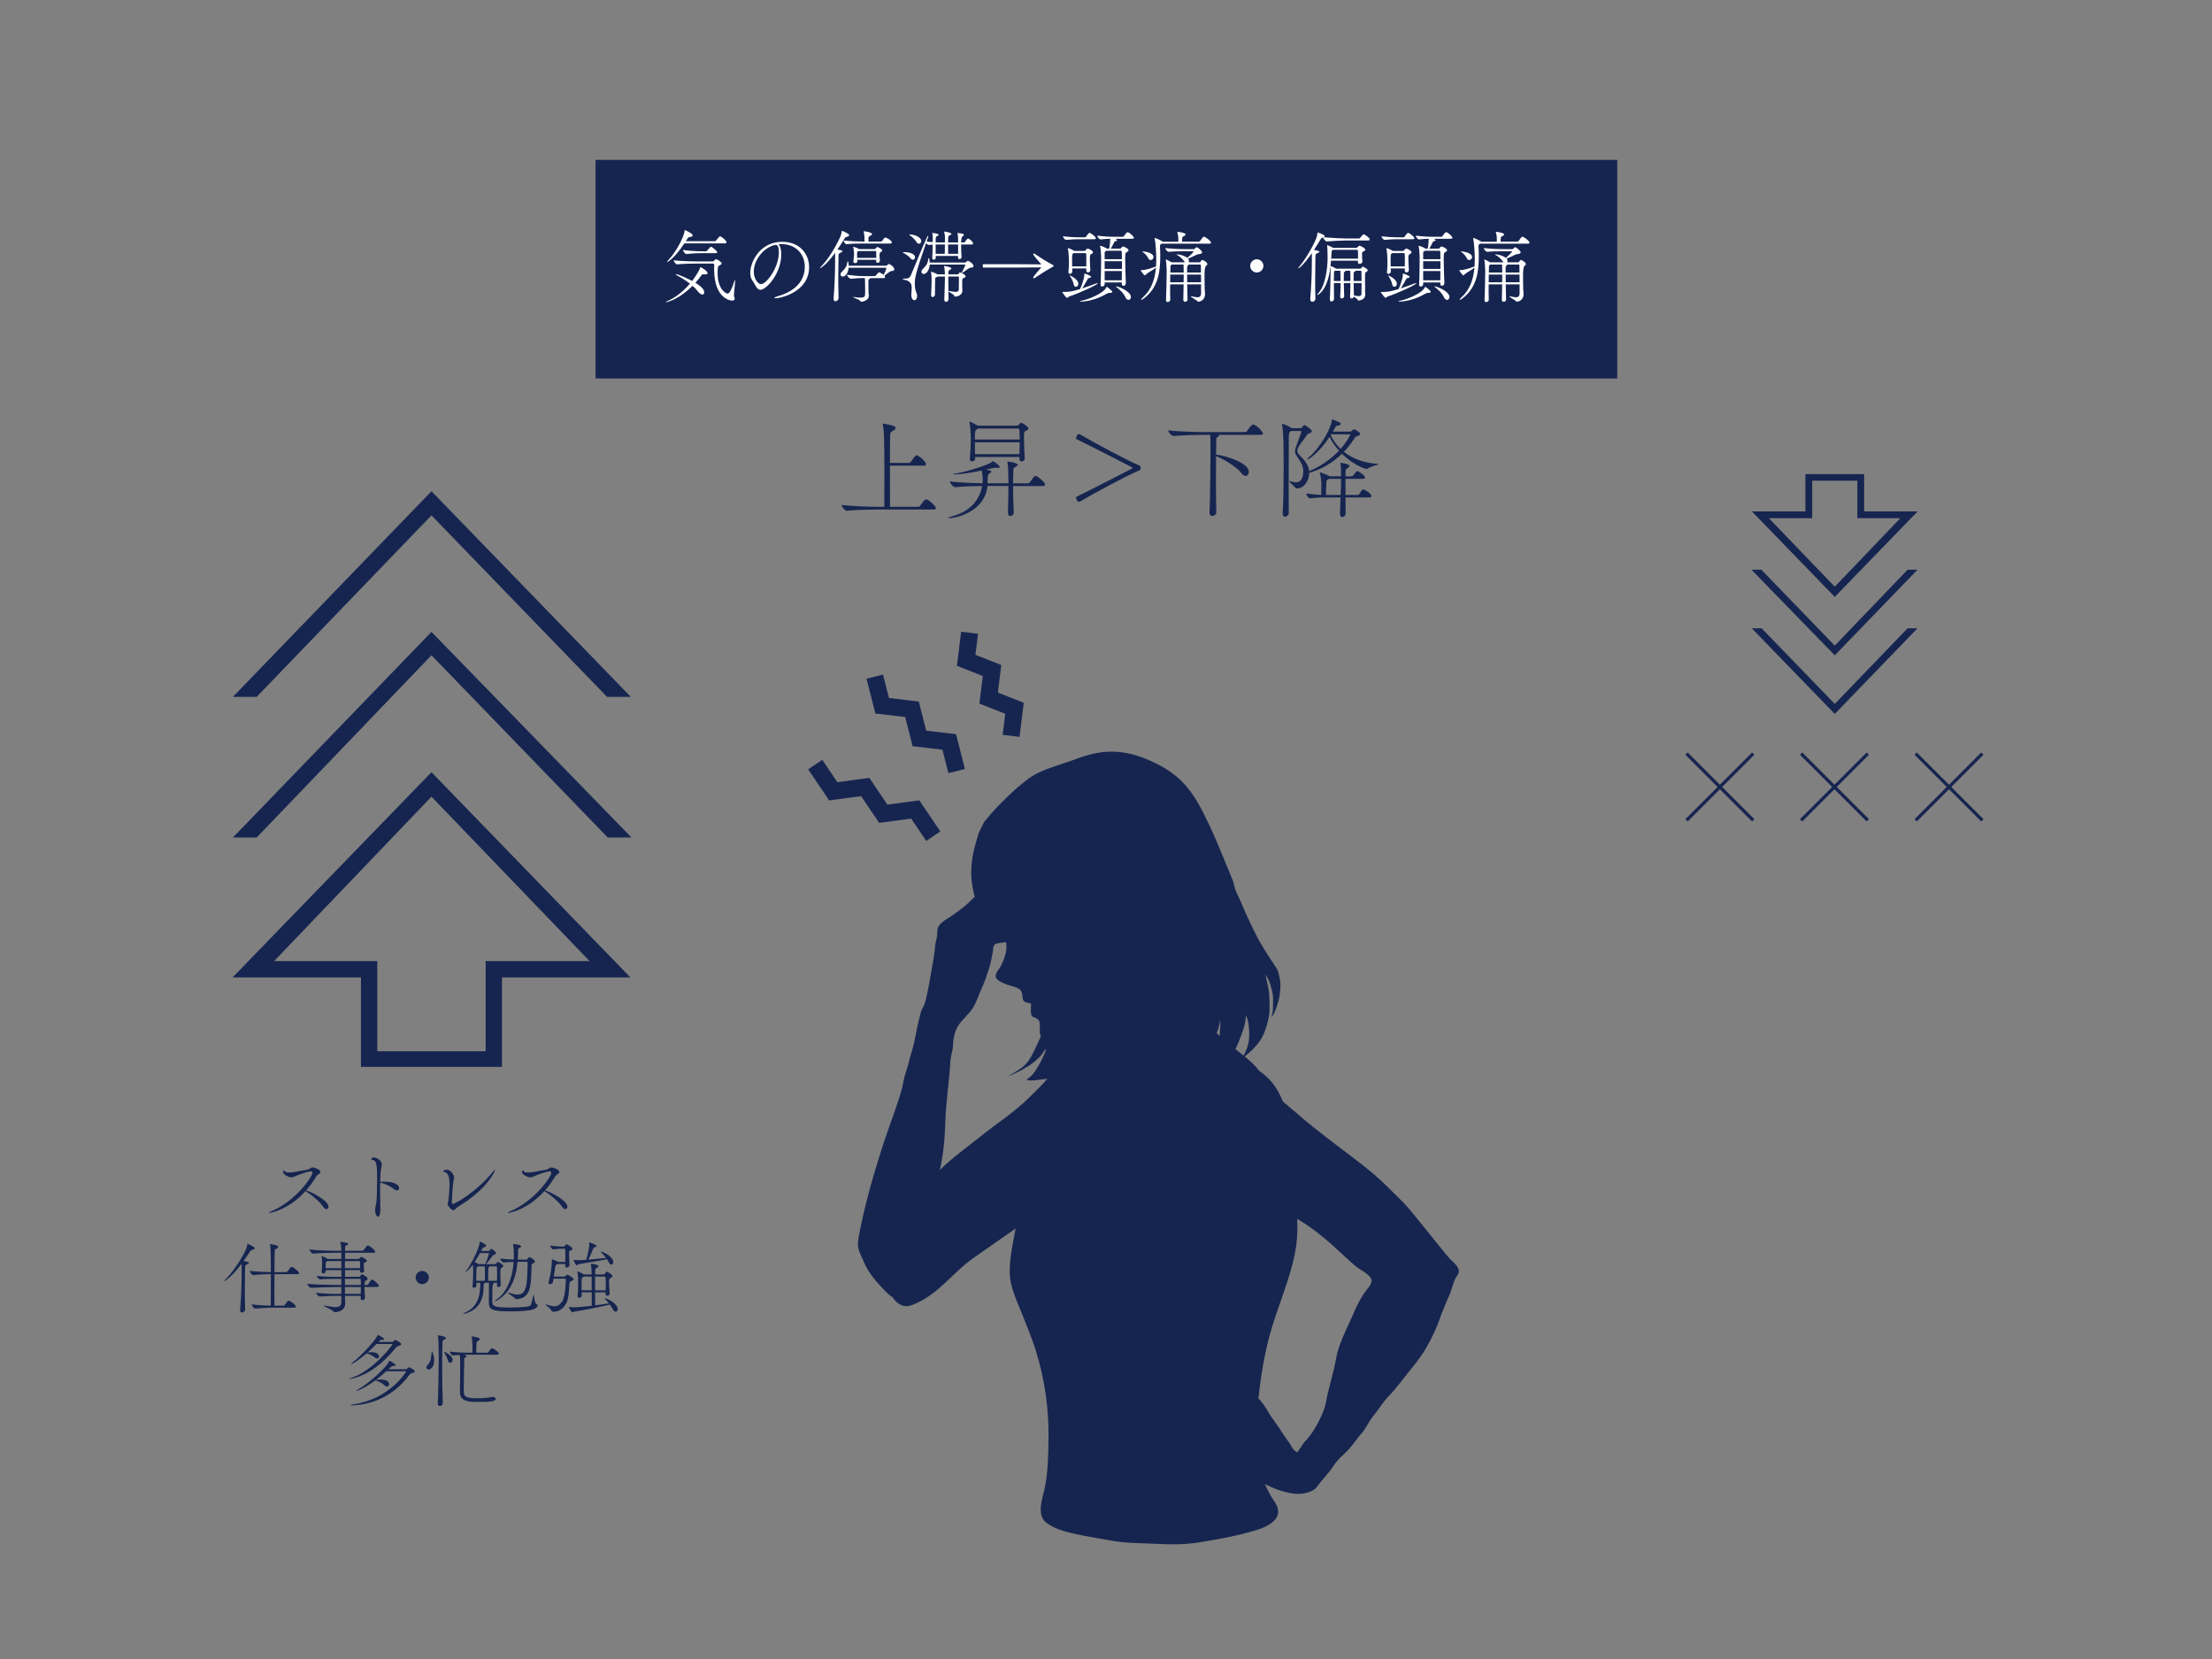 <?xml version="1.0" encoding="UTF-8"?>
<svg id="_レイヤー_1" data-name="レイヤー_1" xmlns="http://www.w3.org/2000/svg" version="1.1" viewBox="0 0 1000 750">
  <rect x="0" y="0" width="1000" height="750" fill="#808080" stroke="none"/>
  <!-- Generator: Adobe Illustrator 29.7.1, SVG Export Plug-In . SVG Version: 2.1.1 Build 8)  -->
  <defs>
    <style>
      .st0 {
        fill: #fff;
      }

      .st1 {
        fill: #162550;
      }
    </style>
  </defs>
  <g>
    <path class="st1" d="M659.41,573.99c-.55-1.93-2.43-3.37-3.84-4.78-1.83-1.84-17.67-22.09-20.94-25.38-2.64-2.65-5.44-5.43-8.22-8.14-7.18-7.01-15.49-12.83-23.43-18.93-5.79-4.45-11.71-9.06-17.29-13.93-1.82-1.59-3.77-3.17-5.67-4.82-.95-2.24-2.04-4.4-3.31-6.4-2.01-3.16-4.64-5.51-7.52-7.61-1.8-2.41-4.11-4.45-6.48-6.37.4-.33.8-.74,1.05-.97.7-.61,1.45-1.1,2.11-1.77,1.69-1.69,3.56-3.79,4.69-5.9,1.31-2.44,2.05-5.13,2.74-7.8.94-3.68.61-7.09.52-10.84-.09-3.49-1.3-6.8-1.75-10.1.07.49.81,1.49,1.05,1.97.39.81.8,1.61,1.07,2.48.55,1.77,1.04,3.59,1.26,5.39.2,1.63.04,3.37.04,5.02,0,1.62-.14,3.38-.88,4.77,1.19-.89,2.1-3.44,2.57-4.83.66-1.94,1.22-3.91,1.43-5.92.18-1.66.36-3.66.15-5.38-.08-.67-.21-1.45-.39-2.11-.32-1.21-.37-2.41-1.03-3.48-.89-1.45-1.85-2.86-2.78-4.29-1.83-2.81-3.66-5.63-5.3-8.57-1.92-3.44-3.45-6.9-5.17-10.47-1.28-2.65-2.34-5.37-3.54-8.04-.9-2-2.14-4.17-2.55-6.33-.32-1.68-.97-3.15-1.63-4.73-1.51-3.64-2.98-7.29-4.49-10.93-3.02-7.27-6.2-14.49-10.05-21.36-5.15-9.19-11.51-14.99-21.68-19.46-5.84-2.57-11.23-4.19-17.79-4.19-6.67,0-12.35,2.02-18.36,4.2-5.29,1.92-11.59,3.57-16.38,6.31-2.08,1.19-4.01,2.64-5.81,4.23-3.9,3.01-7.33,6.62-10.81,10.11-2.21,2.22-4.13,4.59-6.15,7.03l-2.39,4.87c-.84,2.81-2.01,6.73-2.6,9.82-.71,3.77-1.03,7.85-.6,11.75.27,2.42.74,4.87,1.41,7.27-1.12.99-2.18,2.2-3.18,3.09-2.16,1.91-4.47,3.67-6.84,5.31-2,1.38-4.95,2.78-6.25,4.83-.9,1.41-.65,2.65-.74,4.14-.09,1.52-.74,3.02-.86,4.54-.3,3.71-.94,7.35-1.62,11.07-.66,3.63-1.23,7.28-2.04,10.89-.39,1.71-.72,3.61-1.42,5.23-.53,1.21-1.27,2.27-1.56,3.61-.3,1.39-.67,2.81-1.01,4.15-.82,3.24-1.27,6.46-2.04,9.7-.7,2.93-1.66,5.75-2.31,8.46-.69,2.84-1.85,5.55-2.34,8.44-.56,3.27-1.59,6.42-2.63,9.57-2.39,7.28-5.18,14.42-7.47,21.73-4,12.73-7.65,25.48-10.12,38.8-.53,2.85-.6,5.24.63,7.82,1.14,2.41,2.1,5.01,3.54,7.42,1.45,2.41,3.28,4.64,5.19,6.69,1.31,1.41,3.69,4.28,5.87,5.55,1.98,2.92,4.82,5.03,8.64,3.64,11.72-4.28,18.36-14.62,28.15-21.48,6.18-4.34,12.62-8.76,18.88-13.2-.07.37-.15.74-.22,1.12-1.11,6.05-2.59,12.84-2.44,19,.16,6.57,3.25,12.64,5.62,18.63,2.2,5.56,4.5,11.05,6.27,16.77,3.99,12.91,5.84,26.2,5.65,39.71-.1,7.03-.22,14.44-1.56,21.36-.83,4.32-3.78,11.74-.33,15.55,2.83,3.13,9.44,4.98,13.42,5.84,5.74,1.24,11.67,2.22,17.47,3.23,6.7,1.16,13.46.99,20.22,1.36,6.51.36,12.87.32,19.32-.74,8.46-1.39,17.51-3.04,25.74-5.59,5.84-1.81,12.58-5.71,8.04-12.48-1.8-2.68-3.29-5.41-4.5-8.18,4.12,2.05,8.52,3.71,13.18,4.28,3.54.44,8.56-.43,10.63-3.41,2.25-3.25,5.23-5.96,7.33-9.32,1.38-2.2,3.34-3.95,5.26-5.76,2.22-2.09,4.24-4.88,6.05-7.3.84-1.13,1.92-2.1,2.67-3.29.81-1.3,1.54-2.65,2.39-3.95,1.11-1.7,2.41-3.23,3.63-4.86,1.45-1.95,2.84-4.16,4.55-5.91,3.93-4.02,7.25-8.73,10.79-13.06,2.43-2.98,4.8-6.12,6.64-9.4,2.49-4.43,4.67-8.93,6.22-13.61.67-2.03,1.62-4.02,2.41-6.09.75-1.96,1.78-3.82,2.42-5.81.6-1.9,1.07-3.77,2-5.59.74-1.44,1.88-2.26,1.41-3.92ZM561.21,467.85c1.03-2.93,2.08-5.71,1.97-8.84,1.47,2.52,1.54,6.23,1.55,9.18,0,3.28-1.01,6.25-2.51,9.05-.62-.5-1.24-.99-1.85-1.49-.63-.51-1.26-1.01-1.89-1.51,1.09-2.04,1.98-4.24,2.73-6.4ZM551.65,462.16c.07.49,0,1.05,0,1.54,0,1.05-.2,2.01-.19,3.04,0,.53-.01,1.06-.04,1.6-.48-.43-.95-.87-1.41-1.32.81-1.91,1.43-3.9,1.45-5.91-.04.38.14.66.2,1.04ZM424.9,528.87c.26-1.12.5-2.24.71-3.37,1.14-6.2,1.55-11.93,1.73-18.03.26-9.05,1.81-18.52,2.31-27.74.09-1.72.66-3.57.98-5.27.3-1.6.16-3.06.46-4.68.69-3.69,1.53-5.85,4.01-8.56,1.96-2.14,4.16-4.25,5.46-6.84,1.24-2.48,2.22-5.39,3.41-7.96,1.19-2.58,2.22-5.6,3.11-8.43.75-2.4,1.27-4.92,1.72-7.41.34-1.84-.11-3.63,1.98-4.07,1.33-.28,2.65-.36,3.98-.57.23.85.3,1.82.19,3.02-.26,2.78-1.17,5.11-2.4,7.59-1.09,2.19-4.04,4.45-1.35,6.54,2.56,1.98,5.91,2.34,8.74,3.57,1.98.86,2.1,2.05,2.32,4.22.24,2.38,1.6,2.25,3.79,2.76.19,1.47-.19,3.08.06,4.55.33,1.94,1.32,1.47,2.77,2.38,2.4,1.49.31,5.47,1.67,7.89-.4.96-.82,1.9-1.26,2.83-1.31,2.81-2.47,5.55-4.21,8.12-1.46,2.15-3.82,3.98-6.1,5.2-1.32.71-2.92,1.83-4.26,2.24,3.5-1.12,7.07-2.91,10.16-4.89,1.8-1.15,3.56-2.56,5.08-4.09,1.13-1.14,1.82-2.59,2.89-3.76.02.98-.63,2.21-1.02,3.1-.7,1.58-1.46,3.1-2.33,4.57-.9,1.52-1.82,3.02-3.01,4.37-.56.63-2.05,1.45-2.33,2.17,2.45.39,5.25-.15,7.66-.45.56-.07,1.12-.14,1.68-.21-.66.79-1.31,1.55-1.95,2.23-2.18,2.31-4.28,4.28-6.47,6.46-6.42,6.36-14.24,11.38-21.29,17.01-6.28,5.02-13.1,9.85-18.87,15.52ZM617,584.2c-1.96,2.85-3.65,6.12-4.99,9.31-1.12,2.65-2.4,5.31-3.62,7.99-1.86,4.08-3.58,8.23-4.34,12.54-1.17,6.67-3.41,13.25-4.61,19.88-.51,2.8-1.85,5.85-3.15,8.43-1.24,2.47-2.63,4.86-4.37,6.99-.47.58-.91,1.23-1.44,1.75-1.68,1.64-2.58,3.78-4.13,5.53-.78-.69-1.49-1.1-2.08-2.01-.59-.91-1.04-1.89-1.7-2.75-1.22-1.6-2.26-3.19-3.32-4.86-1.76-2.76-3.84-5.33-5.53-8.08-1.37-2.23-2.58-4.51-4.52-6.39-.1-.1-.2-.19-.31-.28,1.04-9.47,2.56-19.05,4.94-28.03,3.36-12.65,9.01-24.7,11.58-37.56,1.02-5.13,1.31-10.42,1.01-15.66.25.15.5.3.75.45,5.62,3.4,10.84,7.51,15.65,11.87,3.25,2.95,6.4,5.98,9.7,8.82,2.23,1.93,5.34,3.09,7.11,5.47,1.56,2.09-1.36,4.76-2.62,6.59Z"/>
    <polygon class="st1" points="418.73 380.18 411.91 370.07 397.45 372.01 389.3 359.92 374.85 361.86 365.36 347.8 371.74 343.5 378.56 353.61 393.01 351.67 401.16 363.76 415.61 361.82 425.1 375.88 418.73 380.18"/>
    <polygon class="st1" points="428.76 349.53 426.06 338.93 412.57 337.33 409.22 324.16 395.74 322.56 391.73 306.84 399.19 304.95 401.88 315.55 415.37 317.15 418.72 330.31 432.21 331.91 436.21 347.64 428.76 349.53"/>
    <polygon class="st1" points="460.91 333.13 453.28 332.19 454.45 322.68 442.76 318.08 444.3 305.61 432.61 301.01 434.51 285.59 442.14 286.53 440.97 296.04 452.66 300.64 451.12 313.11 462.81 317.71 460.91 333.13"/>
  </g>
  <path class="st1" d="M163.18,482.31v-40.43h-58.05l89.93-92.78,89.93,92.78h-58.05v40.43h-63.76ZM170.56,475.26h48.99v-40.77h46.98l-71.47-74.33-71.14,74.33h46.64v40.77ZM105.3,378.62l89.76-92.95,90.43,92.95h-10.74l-79.69-82.38-79.02,82.38h-10.74ZM105.3,315.03l89.76-92.95,90.1,92.95h-10.74l-79.36-82.04-79.02,82.04h-10.74Z"/>
  <path class="st1" d="M842.74,214.36v16.84h24.18l-37.46,38.65-37.46-38.65h24.18v-16.84h26.56ZM839.67,217.3h-20.41v16.98h-19.57l29.77,30.96,29.63-30.96h-19.43v-16.98ZM866.86,257.55l-37.39,38.72-37.67-38.72h4.47l33.2,34.32,32.92-34.32h4.47ZM866.86,284.04l-37.39,38.72-37.53-38.72h4.47l33.06,34.18,32.92-34.18h4.47Z"/>
  <rect class="st1" x="269.24" y="72.28" width="461.89" height="98.81"/>
  <g>
    <path class="st1" d="M148.52,545.46c0,.68-.43,1.19-.97,1.19-.4,0-.9-.29-1.33-.94-1.58-2.34-4.86-5.18-7.42-6.8-.32-.22-.54-.36-.65-.47-7.81,8.67-16.05,9.9-16.38,9.9-.11,0-.18,0-.18-.07,0-.14.5-.43,1.08-.68,11.09-4.64,18.57-15.73,18.57-17.35,0-.4-.22-.68-.86-.68-1.22,0-5,1.4-6.23,1.91-1.26.5-1.73.79-2.34.79-1.22,0-3.82-1.22-3.82-2.38,0-.5.18-.68.4-.68.18,0,.36.14.43.32.18.4.9.54,1.76.54.79,0,1.69-.11,2.48-.22,1.22-.14,4.46-.86,5.8-1.04,1.08-.18,1.62-1.04,2.41-1.04.65,0,3.6.83,3.6,2.16,0,.22-.07.4-.32.58-.68.43-1.15.61-1.84,1.76-1.33,2.2-2.77,4.14-4.32,5.9,1.62.32,10.11,4.46,10.11,7.31Z"/>
    <path class="st1" d="M180.45,537.1c0,.58-.36,1.04-1.01,1.04-.32,0-.72-.14-1.19-.47-2.12-1.55-3.49-2.34-6.37-3.06,0,1.04-.04,2.16-.04,3.24,0,4.36.11,8.57.11,8.82,0,1.15-.07,3.35-1.04,3.35-.9,0-1.33-1.94-1.33-2.88,0-.54.07-1.15.22-1.87.22-1.12.22-.61.36-1.83.18-1.4.32-6.16.32-10.29,0-5.18-.04-8.71-1.98-8.71-.4,0-.61-.14-.61-.4,0-.29.36-.79,1.08-.79.65,0,3.64.97,3.64,3.17,0,.72-.32,1.55-.47,2.99-.14,1.15-.22,2.88-.25,4.82h.61c2.66,0,4.86,0,6.73,1.12.86.5,1.22,1.19,1.22,1.76Z"/>
    <path class="st1" d="M206.91,545.63c-.43.25-1.22,1.48-2.02,1.48s-2.52-1.98-2.52-2.81c0-.32.22-.68.36-1.84.36-2.81.5-5.04.5-6.84,0-3.64-.68-5.33-2.02-5.69-.61-.18-.83-.32-.83-.5,0-.22.5-.4.58-.43.14-.04.61-.18,1.15-.18,1.44,0,3.17,2.02,3.17,3.56,0,.29-.04.61-.14.97-.54,1.76-.86,9.47-.86,10.4,0,.18.18.54.43.54.76,0,10.29-4.93,18.29-14.76.4-.47.61-.68.72-.68.07,0,.07.04.07.11,0,.25-2.88,8.28-16.88,16.67Z"/>
    <path class="st1" d="M256.52,545.46c0,.68-.43,1.19-.97,1.19-.4,0-.9-.29-1.33-.94-1.58-2.34-4.86-5.18-7.42-6.8-.32-.22-.54-.36-.65-.47-7.81,8.67-16.05,9.9-16.38,9.9-.11,0-.18,0-.18-.07,0-.14.5-.43,1.08-.68,11.09-4.64,18.57-15.73,18.57-17.35,0-.4-.22-.68-.86-.68-1.22,0-5,1.4-6.23,1.91-1.26.5-1.73.79-2.34.79-1.22,0-3.82-1.22-3.82-2.38,0-.5.18-.68.4-.68.18,0,.36.14.43.32.18.4.9.54,1.76.54.79,0,1.69-.11,2.48-.22,1.22-.14,4.46-.86,5.8-1.04,1.08-.18,1.62-1.04,2.41-1.04.65,0,3.6.83,3.6,2.16,0,.22-.07.4-.32.58-.68.43-1.15.61-1.84,1.76-1.33,2.2-2.77,4.14-4.32,5.9,1.62.32,10.11,4.46,10.11,7.31Z"/>
    <path class="st1" d="M108.56,592.06c.47-5.18.68-11.55.68-15.91v-4.86c-4.54,6.12-7.63,7.88-7.88,7.88t-.04-.04c0-.11.18-.32.29-.43,2.88-2.77,6.84-8.13,9.47-13.61.4-.83.61-1.91.76-2.56.04-.18,0-.29.07-.29.14,0,2.77,1.37,3.02,1.66.11.11.18.25.18.43,0,.25-.25.54-1.08.76-.61.14-.68.14-1.15.9-.9,1.4-1.84,2.77-2.77,4.07,1.98.4,2.48.54,2.48.83,0,.18-.29.4-.72.61-.97.47-1.04.36-1.08,1.84-.07,2.88-.11,5.94-.11,9.25,0,2.95.04,6.08.14,9.39,0,.54-.58,1.37-1.37,1.37-.5,0-.9-.32-.9-1.08v-.22ZM123.93,591.16c-1.91,0-5.33.11-8.46.43h-.04c-.65,0-1.62-1.44-1.62-1.87v-.04c2.77.36,6.26.54,8.6.58.04-2.41.04-8.67.04-14.25-1.91,0-4.82.11-7.88.43h-.04c-.65,0-1.69-1.48-1.69-1.91,3.42.4,7.52.58,9.61.58,0-10.51-.18-11.73-.4-12.38-.04-.07-.04-.11-.04-.14,0-.11.04-.11.14-.11.25,0,3.6.29,3.6,1.19,0,.29-.25.58-.54.72-.9.47-.9.11-1.01,1.51-.07.79-.11,4.68-.11,9.21h5.22c.25,0,.5-.14.65-.32,1.22-1.66,1.55-2.05,1.87-2.05.72,0,3.38,2.09,3.38,2.81,0,.25-.18.47-.79.47h-10.33c0,2.77-.04,5.69-.04,8.24s.04,4.75.04,6.01h3.96c.22,0,.5-.14.65-.32,1.15-1.55,1.48-1.94,1.8-1.94.5,0,3.24,1.8,3.24,2.7,0,.22-.14.47-.76.47h-9.07Z"/>
    <path class="st1" d="M164.75,581.84l.25,4.86c0,.61-.47,1.08-1.15,1.08-.4,0-.79-.25-.79-.79v-.07c0-.25.04-.61.04-1.08h-7.16v.11c0,.54.14,2.52.14,3.35-.04,2.41-1.84,3.78-4.75,3.92-.32,0-.43-.14-.65-.4-.54-.68-4.28-2.27-4.28-2.56,0-.04.04-.07.14-.07s.25.04.5.07c1.94.36,3.53.65,4.72.65,1.55,0,2.41-.5,2.52-2.05.04-.29.04-1.4.04-3.02h-1.51c-3.53,0-3.96.04-8.17.29h-.04c-.65,0-1.76-1.26-1.76-1.69,4.86.47,6.19.5,9.61.5h1.87v-3.1h-1.33c-3.67,0-8.1.14-12.35.36h-.04c-.65,0-1.69-1.37-1.69-1.8,4.9.4,10.37.5,13.97.5h1.44v-2.77h-1.51c-3.56,0-5.87.04-7.99.25h-.07c-.65,0-1.58-1.12-1.58-1.55,3.53.4,8.5.4,9.29.4h1.87v-3.02h-7.09c0,.18.04.32.04.43v.07c0,.5-.47.97-1.08.97-.43,0-.79-.22-.79-.72v-.18c.14-.86.22-3.56.22-4.07,0-.47,0-1.4-.25-2.56-.04-.11-.04-.18-.04-.25,0-.04,0-.07.04-.07.22,0,1.76.65,2.7,1.26l.11.07h6.16c0-1.01-.04-1.66-.04-1.87v-.94h-2.95c-2.02,0-6.44.07-9.72.4h-.04c-.65,0-1.69-1.33-1.69-1.84v-.04c3.74.47,9.5.58,11.59.58h2.81c-.04-1.3-.11-2.74-.4-3.71-.04-.18-.07-.29-.07-.32s0-.07.04-.07.14.04.32.07c.58.11,1.76.25,2.63.47.4.11.54.29.54.5,0,.25-.29.5-.68.58-.61.11-.68.54-.68,2.05v.43h7.77c.25,0,.54-.14.65-.32,1.22-1.73,1.51-2.05,1.87-2.05.07,0,.14,0,.22.04,1.19.4,3.1,2.2,3.1,2.81,0,.22-.18.43-.79.43h-12.81v2.81h5.94c.22,0,.43-.07.54-.22.47-.65.61-.72.83-.72.36,0,2.52,1.12,2.52,1.8,0,.36-.54.54-.83.68-.5.25-.58.32-.58.68v.36c0,.29.14,2.23.18,2.84v.04c0,.47-.61.76-1.12.76-.36,0-.68-.14-.68-.47v-.72h-6.84v3.02h6.37c.18,0,.32-.07.47-.22.22-.25.36-.65.54-.76.07-.07.22-.11.36-.11.43,0,2.09,1.19,2.34,1.55.14.18.18.32.18.47,0,.43-.61.65-.94.83q-.4.18-.5,1.22v.68h1.19c.07,0,.36-.11.47-.29.11-.22,1.26-2.12,1.84-2.12.65,0,3.02,2.45,3.02,2.84,0,.25-.22.5-.9.5h-5.62ZM154.32,570.11h-6.41l-.14.11q-.47.32-.54,1.26v1.84h7.09v-3.2ZM155.94,570.11v3.2h6.88c0-1.19,0-2.52-.07-2.95,0-.04-.11-.25-.25-.25h-6.55ZM155.94,578.13v2.77h7.2c0-1.19,0-2.16-.04-2.45,0-.04,0-.32-.36-.32h-6.8ZM155.94,581.84v3.1h7.16c0-.94.04-2.05.04-3.1h-7.2Z"/>
    <path class="st1" d="M190.89,580.54c-1.62,0-2.99-1.37-2.99-2.99s1.37-2.99,2.99-2.99,2.99,1.37,2.99,2.99-1.37,2.99-2.99,2.99Z"/>
    <path class="st1" d="M220.99,587.35c0-1.44.07-2.95.07-3.74v-3.71h-1.69l-.29.22c-.36.18-.43.32-.43.79,0,4.46-.65,10.58-8.06,12.85-.32.11-.76.18-.97.18-.14,0-.22-.04-.22-.07,0-.07.25-.25.86-.5,6.26-2.63,6.84-8.82,6.84-12.67v-.79h-1.76c0,.47.04.9.04,1.3v.04c0,.58-.65.9-1.08.9-.4,0-.68-.22-.68-.65v-.14c.29-2.45.29-5.08.29-7.02,0-.36,0-1.44-.14-2.59-1.8,2.38-3.13,3.35-3.28,3.35t-.04-.04c0-.07.14-.36.54-.83,1.48-1.84,5.65-9.61,5.87-12.53.04-.29.04-.36.11-.36s.14.04.29.07c0,0,2.52,1.04,2.52,1.69,0,.36-.32.68-1.04.76q-.43.04-1.26,1.69h3.35c.29,0,.36-.07.54-.29.54-.72.65-.72.65-.72.07,0,.14.04.29.11,1.69,1.01,1.87,1.58,1.87,1.84,0,.4-.43.65-.58.72-.43.25-.5-.04-.94.54-.68.9-1.98,2.7-2.92,3.74h4.1c.18,0,.43-.11.54-.29.32-.58.43-.72.65-.72.32,0,2.45,1.08,2.45,1.91,0,.43-.54.61-.76.79q-.54.36-.54,1.76c0,1.33.07,3.89.18,5.83v.07c0,.68-.68,1.01-1.01,1.01-.36,0-.68-.25-.68-.79v-.04c0-.36.04-.76.04-1.12h-1.73c.22.11.29.18.29.29,0,.14-.14.29-.4.47-.32.22-.32,1.48-.32,7.49,0,2.34.65,2.95,7.99,2.95,3.49,0,6.98-.25,8.64-.58,1.01-.18,1.33-2.12,1.94-5.04.04-.18.07-.25.11-.25.22,0,.32,3.96,1.22,4.25.32.11.58.36.58.72,0,.22-.07.43-.29.68-.79.94-2.56,1.98-12.06,1.98-8.78,0-9.68-1.01-9.68-4.1v-1.4ZM219.4,571.47c.65-1.48,1.62-4.25,1.62-4.82,0-.11-.07-.18-.25-.18h-3.78c-.72,1.37-1.55,2.77-2.41,4.03.5.25,1.12.58,1.51.86l.14.11h3.17ZM219.22,577.41c0-1.26,0-4.5-.11-4.93h-2.92l-.18.14c-.61.47-.58.07-.65,1.66-.04,1.33-.07,3.1-.07,4.72h3.92v-1.58ZM224.7,579c0-.97.04-1.94.04-2.88,0-1.3-.04-2.48-.07-3.28,0-.04,0-.36-.43-.36h-2.99v.07c0,.11-.11.25-.25.36-.14.07-.25.18-.25.65-.04,1.08-.07,2.16-.07,3.24,0,.76.04,1.48.04,2.2h4ZM233.44,587.35c-.29,0-.25-.07-.5-.32-.72-.72-3.46-2.41-3.46-2.7,0,0,0-.04.07-.04s.22.04.43.11c1.55.5,2.88.86,4.03.86,4.14,0,4.32-4.71,4.54-14.25,0-.58-.36-.58-.54-.58h-4.03c-.72,8.1-3.6,14.22-9.43,17.57-.36.22-.58.29-.68.29-.07,0-.11,0-.11-.07,0-.14.36-.5.65-.68,4.75-3.28,7.27-9.65,7.81-17.03-1.55.04-3.2.07-4.5.22h-.04c-.65,0-1.58-1.33-1.58-1.76,1.84.25,4.1.36,6.15.43.04-.43.07-.83.07-1.26v-.97c0-1.48-.07-2.92-.4-4.54-.04-.07-.04-.14-.04-.18s.04-.04.07-.04c1.08,0,3.64.36,3.64,1.08,0,.22-.25.43-.79.68-.61.29-.61.22-.61,2.12,0,1.08-.07,2.12-.14,3.13.83,0,1.58.04,2.16.04h1.66c.36,0,.47-.14.58-.29.29-.4.68-.86.83-.86.29,0,2.56,1.22,2.56,1.98,0,.25-.22.54-.72.79-.9.47-.79.61-.83,1.66-.11,2.45-.07,4.03-.29,6.44-.54,6.26-2.92,7.81-6.37,8.17h-.18Z"/>
    <path class="st1" d="M250.22,578.06c-.07.54-.18,1.04-.22,1.48-.07.61-.79,1.01-1.37,1.01-.4,0-.68-.18-.68-.61,0-.07,0-.18.04-.32,1.08-3.74,1.51-7.67,1.51-9.93,0-.32.11-.32.11-.32.4,0,.76.11,2.74,1.12h3.2c0-.86.04-1.8.04-2.7,0-1.26-.04-2.41-.07-3.02,0-.07-.11-.25-.18-.25h-.94c-.54,0-2.41.04-4.36.32-.4,0-1.4-1.4-1.4-1.73,2.41.29,4.43.47,5.83.47h.22c.22,0,.32-.07.47-.22.76-.76.9-.83,1.04-.83.25,0,2.63,1.33,2.63,2.02,0,.43-.61.61-.97.79-.58.22-.61.43-.61.9,0,.97.14,4.61.22,5.51v.11c0,.72-.72,1.19-1.22,1.19-.36,0-.68-.25-.68-.83v-.79h-3.42c-.97.36-.9.29-1.19,1.69-.14.72-.4,2.41-.61,4h4.79c.29,0,.36-.07,1.04-.76.11-.07.18-.11.29-.11.5,0,2.84,1.48,2.84,2.12,0,.25-.29.43-.97.72-.79.32-.9.72-.97,1.62-.04.58-.07,6.33-1.48,8.67-1.55,2.59-3.56,3.6-5.47,3.6-.25,0-.47,0-.72-.04-.14,0-.29-.32-.32-.4-.36-.9-2.77-2.52-2.77-2.81,0-.04.04-.04.07-.04.07,0,.18.04.36.07,1.58.5,2.74.79,3.67.79,1.4,0,2.3-.65,3.42-2.2,1.62-2.3,1.66-9.9,1.66-9.9,0-.29-.07-.4-.54-.4h-5ZM275.6,584.75c0,.76-.72,1.01-1.04,1.01-.43,0-.79-.25-.79-.86v-.65h-4.75c0,2.27.04,4.39.04,5.87,2.3-.29,4.5-.61,6.23-.9-.54-.72-1.12-1.3-1.58-1.76-.25-.25-.32-.4-.32-.47,0-.04.04-.07.07-.07.94,0,5.8,2.41,5.8,4.93,0,.65-.4,1.15-.9,1.15-.4,0-.86-.29-1.26-1.04-.43-.76-.9-1.51-1.4-2.2-3.2.83-11.99,2.59-16.05,3.2-.4.04-.68.32-.94.32-.4,0-1.55-2.09-1.55-2.38t.07-.04h.14c.79.11,1.8.14,2.48.14.18,0,2.45-.07,7.67-.68v-6.08h-4.54v1.51c0,.54-.61.94-1.12.94-.4,0-.72-.22-.72-.72v-.11c.25-2.74.25-5.15.25-6.91,0-.47-.07-2.52-.36-3.92-.04-.11-.04-.18-.04-.25,0-.04,0-.07.04-.07.25,0,2.52,1.15,2.77,1.33l.14.11h3.53v-.4c0-1.33-.11-2.99-.4-4.21v-.07c0-.11.04-.14.18-.14.54,0,3.31.4,3.31,1.08,0,.22-.18.43-.43.61-.9.65-1.04.07-1.08,2.02v1.12h3.85c.18,0,.4-.14.5-.32.47-.68.65-.9.94-.9.5,0,2.56,1.33,2.56,1.98,0,.47-.65.65-.86.83-.61.43-.72.58-.72,1.73,0,1.37.18,3.78.29,5.18v.11ZM259.51,569.57c.86.11,1.94.14,2.7.14.18,0,.29,0,2.81-.18,1.01-3.74,1.37-5.72,1.37-6.98,0-.86,0-.9.07-.9,0,0,3.24,1.01,3.24,1.62,0,.25-.25.47-.86.61-.43.11-.54.25-.68.65-.54,1.33-1.4,3.42-2.16,4.93,2.84-.25,6.48-.58,7.99-.79-.68-.9-1.4-1.76-2.05-2.34-.25-.22-.36-.36-.36-.4,0-.07.07-.07.14-.07,1.3,0,5.54,2.45,5.54,4.68,0,.68-.4,1.19-.86,1.19-.36,0-.76-.29-1.08-.94-.25-.5-.58-1.01-.94-1.55-2.09.58-11.95,2.05-12.67,2.27-.43.14-.68.5-.97.5-.36,0-1.48-2.05-1.48-2.41,0-.04.04-.04.07-.04h.18ZM267.5,583.32c0-2.34-.04-4.61-.04-6.19h-3.6s-.07.11-.14.14c-.68.47-.72.11-.79,1.69,0,.54-.04,1.22-.04,1.94,0,.76.04,1.58.04,2.41h4.57ZM273.8,583.32c.04-1.12.04-2.2.04-3.2s0-1.91-.07-2.59c0-.04-.07-.4-.5-.4h-4.25v6.19h4.79Z"/>
    <path class="st1" d="M181.42,607.71c0,.22-.25.4-.83.61-.72.25-1.15.36-1.62.94-5.98,7.34-12.38,12.13-19.69,13.97-.72.18-1.22.25-1.44.25-.07,0-.11,0-.11-.04,0-.07.47-.29,1.4-.61,9.65-3.38,18.25-14.61,18.25-15.05,0-.11-.11-.18-.36-.18h-6.84c-1.3,1.33-2.63,2.63-4,3.85.54-.11,1.19-.14,1.8-.14,2.3,0,3.38,1.01,3.38,1.87,0,.5-.36.9-.9.9-.32,0-.76-.14-1.19-.54-.76-.68-2.27-1.4-3.49-1.73-3.67,3.17-6.55,4.86-7.02,4.86-.04,0-.07,0-.07-.04,0-.11.22-.32.76-.72,4.03-3.06,10.44-10.22,11.16-12.09.07-.22.07-.32.18-.32.4,0,2.92,1.48,2.92,1.84,0,.22-.25.4-.79.4-.11,0-.22-.04-.36-.04h-.14c-.5,0-.61.29-.94.61l-.36.36h6.05c.4,0,.43-.11.58-.25.18-.18.76-.61.97-.61.54,0,2.7,1.37,2.7,1.91ZM187.51,619.95c0,.25-.25.47-.86.68-.72.25-1.12.29-1.58.94-8.13,10.87-18.25,13.25-25.09,13.75-.36.04-.68.04-.94.04-.4,0-.61-.04-.61-.11s.54-.22,1.58-.4c16.23-2.48,23.61-14.72,23.61-14.79s-.07-.14-.32-.14h-8.67c-1.51,1.37-3.06,2.7-4.75,3.96.68-.11,1.4-.22,2.16-.22,3.78,0,3.89,1.8,3.89,2.12,0,.58-.4,1.04-.97,1.04-.4,0-.83-.22-1.3-.68-.76-.79-2.34-1.58-3.67-1.98-.14-.04-.25-.11-.29-.14-4.72,3.46-8.13,4.82-8.6,4.82-.04,0-.07,0-.07-.04,0-.07.25-.29.9-.65,5.11-3.02,12.67-9.9,13.93-12.63.11-.22.11-.32.22-.32.43,0,2.88,1.66,2.88,1.94,0,.22-.4.36-1.15.4-.54,0-.83.11-2.2,1.48h7.88c.4,0,.47-.18.61-.32.25-.22.65-.58.83-.58.61,0,2.38,1.4,2.38,1.4.14.18.22.32.22.43Z"/>
    <path class="st1" d="M192.77,618.19c0-.36.18-.76.58-1.15,1.66-1.58,1.58-4.03,1.8-5.65.04-.22.07-.32.14-.32.22,0,.97,1.73.97,3.92,0,3.17-1.66,4.14-2.52,4.14-.58,0-.97-.4-.97-.94ZM197.91,634.53c.25-5.76.43-15.3.43-21.17,0-1.19-.04-2.23-.04-3.06,0-4.79-.29-6.16-.32-6.34-.04-.14-.04-.22-.04-.25s0-.04.04-.04c0,0,3.6.4,3.6,1.26,0,.22-.14.43-.54.61-.65.32-.97.18-1.01,1.55-.07,2.12-.14,5.69-.14,9.93,0,5.22.07,11.45.29,17.35,0,.54-.43,1.26-1.33,1.26-.5,0-.94-.32-.94-1.04v-.07ZM202.48,614.98c-.29-1.15-1.08-2.59-1.58-3.49-.07-.11-.11-.22-.11-.25,0-.07.04-.11.11-.11s3.71,1.58,3.71,3.64c0,.79-.5,1.33-1.08,1.33-.4,0-.83-.32-1.04-1.12ZM207.92,629.06c.11-4.5.11-9.65.11-13.61,0-.86-.04-2.09-.25-2.92-.79.04-1.73.11-2.95.22h-.04c-.61,0-1.51-1.33-1.51-1.73,3.64.43,5.83.5,7.88.5h2.41c.04-.72.04-1.48.04-1.94,0-.65-.07-3.42-.32-5.15-.04-.11-.04-.18-.04-.25t.04-.04s3.64.36,3.64,1.22c0,.25-.25.47-.61.72-.97.61-.86.43-.94,2.02-.04.94-.07,1.69-.07,2.48v.94h5.04c.11,0,.4-.14.5-.32.65-1.01,1.12-1.69,1.55-1.69.07,0,.14,0,.22.04.86.29,2.88,1.69,2.88,2.41,0,.25-.18.47-.83.47h-13.5c-.5,0-.94.04-1.37.04q1.12.32,1.12.61c0,.22-.14.4-.47.54-.68.29-.54.72-.58,1.37-.11,2.16-.18,10.37-.22,13.89,0,2.45.79,3.24,6.3,3.24,2.23,0,4.57-.18,6.3-.58.18-.04.32-.07.5-.07.79,0,1.37.47,1.37.94,0,1.12-2.38,1.37-8.06,1.37-4.07,0-8.13-.11-8.13-4.5v-.22Z"/>
  </g>
  <g>
    <path class="st0" d="M319.85,123.45c0,.36-.32.61-.97.61-.11,0-.22-.04-.36-.04s-.25-.04-.4-.04c-.5,0-.79.14-1.04.5-.86,1.19-1.76,2.3-2.7,3.35,1.58,1.01,4,2.63,4,4.32,0,.61-.32,1.01-.83,1.01-.54,0-1.3-.43-2.12-1.51-.68-.86-1.48-1.69-2.34-2.45-5.9,5.98-11.34,7.42-11.95,7.42-.11,0-.18,0-.18-.04,0-.07.22-.22.79-.47,3.31-1.44,6.88-4.03,10.15-7.88-1.98-1.55-4.18-2.84-6.12-3.92-.22-.14-.32-.25-.32-.32,0-.04.07-.07.18-.07.86,0,5.54,2.16,7.27,3.1.32-.43,2.88-3.82,3.56-5.83.11-.32.14-.43.22-.43s3.17,1.62,3.17,2.7ZM328.42,109.52c0,.25-.14.5-.72.5h-18.29c-4.64,6.95-7.63,8.46-7.81,8.46-.04,0-.07-.04-.07-.07,0-.11.22-.4.65-.86,3.96-4.21,7.16-10.94,7.31-13.17.04-.25,0-.36.07-.36.04,0,.11.04.22.07.04,0,3.38,1.44,3.38,2.34,0,.36-.36.61-1.19.68-.79.07-.9.29-1.94,1.94h13.14c.22,0,.4-.14.54-.32,1.4-1.76,1.62-1.87,1.84-1.87.58,0,2.88,1.87,2.88,2.66ZM332.27,126.51s.07.14.07.4c0,1.33-.54,5.44-.54,6.73,0,.18,0,.32.04.36.18.36.29.68.29.94,0,.61-.47.97-1.19.97-.07,0-8.1-.32-8.1-14.25,0-.61,0-1.22.04-1.87,0-.36-.14-.65-.58-.65h-6.01c-1.73,0-7.31.04-10.15.36h-.04c-.58,0-1.55-1.33-1.55-1.8v-.04c3.2.47,10.01.54,11.84.54h5.76c.25,0,.47-.04.65-.32.29-.4.58-.54.65-.58.07-.04.11-.11.25-.11.47,0,2.56,1.22,2.56,1.87,0,.36-.4.61-.83.86-.61.36-.79.07-.94,1.66-.07.65-.07,1.3-.07,1.91,0,7.27,3.74,9.25,4.5,9.25.61,0,1.55-.94,3.06-5.62.14-.4.22-.58.29-.61ZM324.25,114.02c0,.22-.14.43-.68.43h-6.34c-1.8,0-4.03.07-6.88.4h-.04c-.61,0-1.58-1.37-1.58-1.84,3.28.47,6.8.58,8.67.58h1.84c.14,0,.32-.18.47-.32,1.19-1.4,1.48-1.73,1.69-1.73.32,0,2.84,1.84,2.84,2.48Z"/>
    <path class="st0" d="M353.19,114.99c0,8.57-6.66,16.02-9.47,16.02-1.66,0-2.16-2.23-3.71-4.39-.58-.79-.83-1.94-.83-3.24,0-5.44,4.75-14.07,14.4-14.07,8.14,0,12.2,5.65,12.2,11.48,0,11.12-12.71,14.04-15.23,14.04-.32,0-.5-.07-.5-.14,0-.18.58-.47,1.51-.76,10.22-2.88,12.27-9.04,12.27-13.32,0-5.26-3.49-10.19-10.62-10.26-.47,0-.94.07-1.4.11.9.5,1.37,2.27,1.37,4.54ZM340.77,122.8c0,3.02,1.76,5.65,3.35,5.65,2.2,0,7.99-7.23,7.99-14.36,0-2.81-.65-3.35-1.44-3.35-.29,0-.58.07-1.01.18-5.18,1.62-8.89,7.16-8.89,11.88Z"/>
    <path class="st0" d="M377.71,136.19c-.47,0-.86-.32-.86-1.04v-.22c.47-5.4.68-12.17.68-16.45v-4.14c-4.18,5.72-6.66,6.91-6.77,6.91-.04,0-.07-.04-.07-.04,0-.11.18-.36.29-.47,2.84-2.81,6.33-8.06,8.85-13.57.4-.83.58-1.94.72-2.59.04-.18,0-.25.11-.25s3.24,1.3,3.24,1.98c0,.4-.58.68-1.12.79-.61.14-.65.22-1.12.97-1.04,1.66-2.05,3.24-3.06,4.72,1.48.29,2.27.47,2.27.79,0,.18-.29.4-.72.61-.97.47-1.04.36-1.08,1.84-.07,2.88-.11,5.98-.11,9.32,0,2.99.04,6.12.14,9.43,0,.58-.61,1.4-1.4,1.4ZM389.37,136.41c-.32,0-.29-.14-.4-.32-.36-.61-3.35-1.58-3.35-1.8,0,0,.07-.04.18-.04s.32.04.61.07c.97.14,1.87.22,2.59.22,1.22,0,1.98-.25,2.05-1.04.07-.54.07-1.55.07-2.63,0-3.67-.11-4.82-.14-5.15h-.61c-2.02,0-2.45,0-5.69.32h-.04c-.68,0-1.76-1.4-1.76-1.8,3.49.43,5.58.58,7.67.58h4.9c.25,0,.4-.14.54-.32.83-1.04,1.22-1.4,1.44-1.4.25,0,1.51.68,2.02,1.15.5-.94,1.19-2.23,1.19-2.74v-.04c0-.29,0-.43-.14-.43h-16.85c-.29,2.99-1.8,4-2.7,4-.58,0-.97-.43-.97-.97,0-.36.18-.79.61-1.19,1.84-1.76,2.23-2.66,2.52-4.54.04-.14.11-.25.18-.25.04,0,.4.65.4,2.05h16.88c.14,0,.47-.14.58-.29.4-.47.76-.5.83-.5.04,0,.11,0,.14.04,1.62.86,2.2,1.91,2.2,2.3,0,.43-.36.79-1.15.83-1.04.07-2.2,1.37-3.35,2.09.32.47.32.58.32.65,0,.25-.14.47-.68.47h-6.05v.04c0,.18-.14.32-.47.4-.36.07-.36.29-.36,1.8,0,1.12.04,3.56.04,4.03,0,.32.11,1.08.14,1.76v.14c0,1.73-2.56,2.52-3.38,2.52ZM390.49,104.88c-.04-.11-.04-.22-.04-.25,0-.07,0-.11.07-.11.22,0,3.71.5,3.71,1.26,0,.25-.25.5-.65.76-.83.54-.97.18-.97,1.55v1.12h5.72c.07,0,.36-.11.47-.29.97-1.51,1.3-1.55,1.44-1.55.5,0,2.95,1.37,2.95,2.23,0,.25-.18.5-.83.5h-12.45c-1.84,0-4.25,0-7.24.29h-.04c-.65,0-1.26-1.3-1.26-1.69,3.42.4,6.73.5,8.64.5h.83c0-1.73-.07-3.2-.36-4.32ZM387.57,118.23v.04c0,.5-.65.65-1.01.65-.4,0-.76-.18-.76-.58v-.07c.14-1.19.29-2.74.29-3.42,0-.36-.07-2.05-.36-2.99-.04-.11-.04-.18-.04-.22q0-.07.07-.07s.14,0,.25.04c.22.04,1.91.58,2.34,1.01h6.98c.18,0,.32-.07.43-.18.22-.22.43-.54.61-.65.07-.04.18-.11.32-.11.11,0,.25.04.4.14.14.11,1.19.54,1.51.94.14.18.22.32.22.47,0,.36-.4.61-.68.72-.47.22-.54.9-.54,1.37,0,.65.14,1.94.18,2.59v.04c0,.54-.65.83-1.01.83s-.68-.18-.68-.61v-.04c0-.22.04-.47.04-.68h-8.64c0,.32.04.61.07.79ZM387.46,114.49c0,.29,0,1.19.04,2.09h8.64c0-1.04,0-2.12-.04-2.84,0-.04-.11-.25-.36-.25h-7.7l-.14.07c-.4.22-.4.29-.43.94Z"/>
    <path class="st0" d="M413.67,116.29c0,.65-.4,1.15-.97,1.15-.32,0-.72-.18-1.08-.68-.65-.86-2.09-1.84-3.17-2.41-.32-.18-.43-.25-.43-.29,0-.07.9-.07.9-.07,2.3,0,4.75.79,4.75,2.3ZM439.91,110.1c0,.22-.14.43-.65.43h-4.75c0,1.98.04,4.54.18,5.76v.04c0,.29-.29.79-.9.79-.36,0-.72-.22-.72-.76v-.07c0-.14.04-.36.04-.58h-10.08v.86c0,.32-.25.83-.9.83-.36,0-.68-.22-.68-.72v-.11c.11-.97.14-3.74.18-5.98l-1.76.14h-.04c-.4,0-.86-.43-1.15-.9-4.86,13.93-5.11,15.84-5.11,18.43,0,1.48.18,2.88.65,3.92.29.65.4,1.19.4,1.69,0,1.15-.61,1.84-1.3,1.84-.65,0-1.33-.76-1.33-2.56v-.18c.04-.9.18-1.87.18-2.77,0-1.66-.5-3.17-3.2-3.71-.65-.14-.86-.25-.86-.32,0-.14.43-.22.79-.22,1.48,0,2.2-.04,2.95-1.66.86-1.91,5.58-13.68,7.16-16.92.29-.58.47-.79.58-.79.07,0,.07.11.07.22,0,.07,0,.32-.76,2.41l2.74.25c0-.97.04-1.73.04-2.02,0-.32-.07-1.58-.29-1.98,0-.04-.04-.07-.04-.11,0,0,.04-.04.18-.04.43,0,1.69.22,2.23.36.32.07.5.29.5.5s-.14.4-.36.47c-.9.32-.9.36-.9,2.92.76.04,1.44.04,2.12.04h2.05v-.72c0-.47.04-.86.04-1.22,0-1.08-.11-1.62-.32-2.7-.04-.14-.04-.22-.04-.25v-.04c.11,0,3.28.43,3.28,1.08,0,.14-.18.29-.47.47-.83.5-.97.07-1.01,2.2,0,.4-.04.79-.04,1.19h4.54c0-1.01-.04-1.87-.04-2.16,0-.32-.07-1.58-.29-1.98,0-.04-.04-.07-.04-.07,0-.04.04-.07.22-.07.43,0,1.73.22,2.27.36.32.07.5.29.5.5s-.14.4-.36.47q-.9.32-.9,2.95h1.4c.07,0,.29-.14.4-.32.36-.68,1.04-1.44,1.3-1.44.61,0,2.3,1.44,2.3,2.23ZM416.48,108.98c0,.68-.47,1.22-1.04,1.22-.4,0-.83-.25-1.22-.94-.54-.94-1.8-2.09-2.88-2.88-.25-.18-.36-.29-.36-.32,0-.07.14-.07.43-.07,2.23.04,5.08,1.33,5.08,2.99ZM434.8,123.42l-.04-.07s.04-.11.11-.25c1.37-2.63,1.51-3.1,1.51-3.28,0-.14-.07-.22-.18-.22h-15.87c-.22,2.41-1.4,4.25-2.74,4.25-.61,0-1.01-.43-1.01-1.01,0-.36.18-.79.61-1.22,1.87-1.84,2.27-2.81,2.52-4.72.04-.18.11-.29.18-.29.04,0,.32.36.43,2.09h15.98c.14,0,.4-.14.54-.29.36-.43.76-.5.79-.5.32,0,2.48,1.33,2.48,2.34,0,.4-.32.72-1.15.76-1.19.07-2.63,1.66-4.1,2.41.76.4,1.69,1.12,1.69,1.55,0,.22-.25.4-.58.58-.76.4-.9.18-.97,1.48v2.56c0,.61.07,1.12.07,1.87-.04,1.8-1.91,2.59-3.24,2.63-.32,0-.32-.14-.43-.4-.25-.61-2.2-1.58-2.66-1.98,0,1.15.04,2.3.07,3.49v.04c0,.72-.61,1.22-1.12,1.22-.43,0-.79-.32-.79-1.08v-.04c.11-3.92.29-7.02.29-10.33h-3.28c-.07.07-.14.11-.22.14-.54.29-.76.32-.83.43-.07.11-.04.25-.07.72,0,.18-.11,1.12-.11,6.84,0,.65-.58,1.15-1.08,1.15-.36,0-.65-.25-.65-.9v-.11c.11-2.23.22-5.36.22-6.66,0-.94-.04-2.3-.25-3.53,0-.07-.04-.11-.04-.18s.04-.11.11-.11c.04,0,2.09.72,2.63,1.12l.14.11h3.42c-.04-1.08-.11-2.59-.36-3.56-.04-.11-.04-.18-.04-.22s0-.04.04-.04c.11,0,3.24.47,3.24,1.12,0,.25-.32.47-.47.58-.72.54-.86.14-.86,1.76l-.04.36h4.25c.25,0,.4-.14.47-.32.11-.22.25-.36.36-.5.04-.04.14-.07.29-.07.11,0,.4.11.72.29ZM422.99,110.53v4.21h4.1c.07-1.3.07-2.99.07-4.21h-4.18ZM433.15,110.53h-4.54c0,1.69,0,3.24.04,4.21h4.5v-4.21ZM433.07,125h-4.36c0,2.41,0,4.46.04,6.52.11,0,.29,0,.61.07.94.18,1.87.36,2.63.36.86,0,1.44-.25,1.48-1.01.04-1.62.04-3.17.04-4.32v-1.19c0-.43-.29-.43-.43-.43Z"/>
    <path class="st0" d="M444.42,120.97c-.11-.18-.14-.47-.14-.76,0-.32.04-.61.14-.76h16.49c2.95,0,6.77.04,9.86.07-1.69-1.87-3.67-4.21-3.67-4.61,0-.07.04-.32.32-.32.07,0,.18.04.25.07,2.84,1.94,5.65,3.74,8.42,5.18.14.11.25.25.25.36,0,.14-.11.25-.29.36-2.7,1.48-5.54,3.24-8.39,5.18-.07.04-.18.07-.25.07-.29,0-.32-.25-.32-.32,0-.4,1.98-2.74,3.67-4.61-3.1.04-6.91.07-9.86.07h-16.49Z"/>
    <path class="st0" d="M483.44,134c-.47.14-.68.65-1.01.65-.58,0-2.2-2.52-2.2-2.59s.07-.07.18-.07c3.1,0,4.25-.18,7.88-1.33.76-1.62,1.3-3.42,1.69-4.82.18-.72.18-1.3.22-1.87,0-.32.04-.32.04-.32.4,0,3.02,1.01,3.02,1.51,0,.22-.25.43-.9.54-.5.07-.47.22-.72.61-.58.97-1.37,2.52-2.38,4.07,2.48-.79,4.97-1.76,6.37-2.27.22-.07.4-.11.5-.11s.14,0,.14.07c0,.61-7.96,4.32-12.85,5.94ZM495.43,107.72c0,.22-.18.43-.79.43h-6.59c-1.94,0-2.92,0-6.05.29h-.04c-.61,0-1.44-1.22-1.44-1.62,3.56.4,5.65.47,7.67.47h2.34c.11,0,.36-.11.47-.29.86-1.33,1.37-1.73,1.55-1.73.07,0,.14.04.22.04.72.29,2.66,1.76,2.66,2.41ZM494.13,114.09c0,.43-.61.68-.83.79-.5.29-.61.5-.61,1.94,0,1.22.11,3.06.22,5.22v.07c0,.65-.54,1.04-1.04,1.04-.43,0-.79-.25-.79-.9v-.9h-6.33v1.51c0,.54-.58.94-1.08.94-.36,0-.65-.22-.65-.68v-.11c.18-1.91.22-3.1.22-4.07,0-.72-.04-1.33-.04-2.09,0-.47-.14-3.28-.4-4.32-.04-.11-.04-.18-.04-.25s.04-.11.11-.11c.25,0,1.87.68,2.59,1.15l.14.11h4.72c.18,0,.36-.18.47-.32.14-.25.61-.72,1.01-.72.29,0,2.34.9,2.34,1.69ZM487.47,128.35c0,.79-.54,1.3-1.08,1.3-.47,0-.9-.36-1.04-1.22-.14-.97-.9-2.59-1.58-3.53-.14-.18-.22-.32-.22-.36,0,0,0-.04.04-.04.07,0,3.89,1.58,3.89,3.85ZM491.11,117.08c0-.76,0-1.48-.07-2.34,0-.04-.07-.32-.36-.32h-5.26l-.18.11c-.5.32-.58.4-.58,3.24,0,.79.04,1.73.04,2.66h6.37c.04-1.37.04-2.38.04-3.35ZM502.84,131.91c0,.22-.22.47-.79.47h-.36c-.47,0-.86.14-1.19.32-6.01,3.53-11.09,3.64-11.73,3.64-.36,0-.54-.07-.54-.14s.18-.14.54-.22c3.06-.47,10.22-3.38,11.34-6.05.07-.14.04-.25.14-.25.4,0,2.59,1.84,2.59,2.23ZM512.63,107.47c0,.25-.18.47-.79.47h-7.67l.54.29c.18.11.29.25.29.36,0,.18-.25.36-.79.5-.4.07-.43.32-.58.58-.47.86-.97,1.94-1.48,2.74h4.18c.18,0,.36-.11.47-.25.18-.25.61-.72.94-.72.4,0,2.45.9,2.45,1.73,0,.43-.54.65-.79.79-.65.36-.72.58-.72,3.2,0,3.17.18,8.17.29,10.73v.07c0,.76-.58,1.26-1.08,1.26-.4,0-.76-.32-.76-1.01v-.54h-7.74v.86c0,.58-.61,1.01-1.12,1.01-.4,0-.72-.22-.72-.83v-.07c.25-4.5.22-11.01.25-12.74,0-.47-.18-3.31-.43-4.39-.04-.11-.04-.22-.04-.25,0-.11.04-.14.11-.14.36,0,2.2.72,2.88,1.22l.11.07h1.01c.36-1.76.47-3.46.47-4.46-1.15,0-1.98.07-4.39.29h-.04c-.61,0-1.44-1.3-1.44-1.69,3.56.4,5.15.5,7.16.5h4.43c.11,0,.4-.11.5-.29.68-1.08,1.37-1.8,1.62-1.8.07,0,.14,0,.22.04,1.15.43,2.66,2.09,2.66,2.48ZM507.12,113.73s-.11-.36-.32-.36h-6.62c-.07.07-.22.14-.32.22-.36.22-.47.07-.47,1.19v2.38h7.81c0-1.48-.04-2.7-.07-3.42ZM507.2,118.09h-7.81v3.49h7.81v-3.49ZM499.39,122.52v4.21h7.74c0-1.33.04-2.81.04-4.21h-7.78ZM511.26,134.25c0,.76-.47,1.33-1.08,1.33-.47,0-.97-.32-1.4-1.19-.97-2.05-2.52-3.38-4.17-4.68-.07-.07-.11-.11-.11-.14,0-.07.07-.11.14-.11.83,0,6.62,2.23,6.62,4.79Z"/>
    <path class="st0" d="M532.69,108.37c0-1.55-.11-2.12-.4-3.24-.04-.11-.04-.18-.04-.22,0-.07,0-.11.11-.11.07,0,3.64.36,3.64,1.19,0,.18-.18.36-.43.54-.97.65-1.04.25-1.15,1.58-.04.5-.07.72-.07,1.15h7.56c.25,0,.5-.14.61-.32,1.33-1.87,1.4-1.91,1.73-1.91.07,0,.14,0,.22.04,1.22.43,3.02,2.09,3.02,2.63,0,.22-.18.47-.83.47h-21.45l-.22.11c-.47.25-.58.29-.58,1.15,0,.29,0,.65.04,1.19,0,.43.04.43.04.79,0,.79.04,1.58.04,2.38,0,6.84-.83,13.97-7.13,18.93-.65.54-1.22.83-1.44.83-.07,0-.11-.04-.11-.11,0-.14.25-.5.86-1.04,3.82-3.42,5.4-8.21,5.87-13.43-1.22,1.08-2.92,1.84-4.32,2.92-.25.18-.43.58-.68.58-.11,0-.18-.04-.29-.11-.47-.36-1.44-1.87-1.62-2.09-.04-.04-.07-.07-.07-.11s.04-.04.14-.04h.4c.9,0,2.16-.32,2.66-.43,1.22-.25,2.59-.83,3.82-1.22.07-.97.11-1.94.11-2.95,0-3.1-.32-8.06-.72-9.65-.04-.11-.04-.18-.04-.25,0-.04,0-.07.04-.07.25,0,2.12.76,3.42,1.55l.29.18h6.95c0-.32.04-.79.04-.9ZM521.49,116.22c0,.72-.65,1.33-1.3,1.33-.43,0-.86-.25-1.12-.9-.32-.76-1.44-2.02-2.34-2.66-.25-.18-.4-.29-.4-.32s.04-.04.14-.04c.43,0,5,.43,5,2.59ZM539.56,113.77c0-.11-.11-.18-.36-.18h-3.2c-2.45,0-4.68,0-7.67.25h-.04c-.54,0-1.51-1.22-1.51-1.69,4.03.47,8.35.5,9.47.5h3.24c.4,0,.54-.14.79-.36.25-.22.22-.29.36-.4.14-.11.22-.14.29-.14.14,0,.29.11.47.18.07.04,2.05,1.37,2.05,2.12,0,.47-.54.68-.72.72-.65.14-1.22.11-2.02.5-.43.22-2.16,1.08-3.6,1.66.29.36.4.76.4,1.12,0,.22-.04.4-.11.54h4.9c.11,0,.32-.04.43-.25.04-.04.47-.83.86-.83.25,0,2.23,1.04,2.23,1.87,0,.43-.43.68-.61.83q-.68.58-.68,4.43c0,2.27.04,4.93.07,5.83,0,.4.18,1.91.18,2.48-.04,2.52-1.87,3.42-3.1,3.42-.22,0-.29-.07-.43-.32-.22-.29-2.92-1.76-2.92-2.05,0-.04.04-.04.11-.04h.18c1.08.18,2.02.43,2.74.43.97,0,1.55-.4,1.62-1.76v-4.07h-6.26c.04,2.81.07,5.22.14,6.88v.04c0,.58-.58.94-1.12.94-.4,0-.79-.25-.79-.83v-.04c.07-2.2.11-4.57.14-6.98h-6.08c0,1.12-.04,2.2-.04,3.24,0,1.44.04,2.74.07,3.56v.11c0,.94-1.08,1.08-1.12,1.08-.4,0-.79-.25-.79-.79v-.04c.14-4.07.29-9.11.29-12.17v-1.48c0-.47-.11-3.24-.36-4.39-.04-.14-.04-.22-.04-.29s.04-.07.07-.07c.14,0,.94.25,2.56,1.26h6.05l-.22-.29c-.72-1.15-2.3-2.52-3.46-3.1-.07-.04-.11-.07-.11-.11,0-.07.11-.11.25-.11,1.51.11,3.6.72,4.61,1.62.79-.68,2.77-2.48,2.77-2.84ZM529.01,127.59h6.08c0-1.01.04-1.98.04-2.95v-.5h-6.08c0,1.01-.04,2.23-.04,3.46ZM529.73,119.6s-.04.04-.07.04c-.54.4-.5.36-.54,1.58,0,.29-.04,1.01-.04,1.98h6.05c0-1.26-.04-2.95-.07-3.6h-5.33ZM542.91,119.92s0-.32-.4-.32h-5.25s.07.11.07.18-.07.18-.25.29c-.25.14-.4.18-.4,1.12v2.02h6.26c0-1.44-.04-2.63-.04-3.28ZM542.94,124.13h-6.26c0,1.19.04,2.34.04,3.46h6.26c0-1.15-.04-2.34-.04-3.46Z"/>
    <path class="st0" d="M568.18,123.2c-1.62,0-2.99-1.37-2.99-2.99s1.37-2.99,2.99-2.99,2.99,1.37,2.99,2.99-1.37,2.99-2.99,2.99Z"/>
    <path class="st0" d="M592.34,135.15c.5-5.44.72-12.24.72-16.56v-4.18c-4.03,5.87-6.01,6.95-6.12,6.95-.04,0-.07-.04-.07-.07,0-.11.07-.25.18-.36,2.52-2.84,6.16-8.67,8.03-13.25.32-.79.43-1.8.54-2.38.04-.14.04-.22.11-.22.04,0,3.13,1.01,3.13,1.62,0,.18-.18.36-.5.54,4,.36,8.71.58,10.44.58h5.58c.22,0,.43-.14.54-.32.76-.97,1.26-1.55,1.55-1.55.43,0,2.74,1.48,2.74,2.3,0,.25-.14.47-.72.47h-9.86c-1.69,0-5.87.18-8.85.43h-.04c-.54,0-1.48-1.26-1.58-1.8l-.25.07c-.58.18-.58.22-1.01.94-.86,1.48-1.87,3.06-2.88,4.61,2.2.43,2.45.61,2.45.83,0,.18-.32.4-.76.61-.97.43-1.01.36-1.04,1.84-.07,3.13-.11,6.59-.11,10.26,0,2.7,0,5.54.11,8.49,0,.5-.36,1.4-1.44,1.4-.47,0-.86-.32-.86-1.04v-.22ZM610.34,133.96c.11-1.44.14-3.96.14-5.98h-2.95c.04,2.34.07,4.86.14,5.8v.11c0,.76-.72,1.04-1.12,1.04-.36,0-.68-.22-.68-.83v-.14c.11-1.44.18-3.96.18-5.98h-3.02c0,2.66.04,5.72.04,7.24,0,.61-.58,1.04-1.12,1.04-.4,0-.76-.25-.76-.86v-.11c.18-2.16.29-10.15.32-11.37,0-.47.04-1.33.04-2.09,0-.4,0-.76-.07-1.33-.5,4.32-1.84,10.22-5.51,12.71-.04.04-.18.07-.32.07-.11,0-.18-.04-.18-.11s.07-.18.25-.36c3.35-3.2,4.46-11.19,4.46-16.09,0-.79,0-1.58-.04-2.02,0-.22,0-2.52-.18-3.56-.04-.11-.04-.18-.04-.25,0-.04,0-.07.04-.07.11,0,2.23.79,2.66,1.22h10.48c.18,0,.43-.04.61-.25.18-.22.36-.5.58-.61.11-.07.22-.11.29-.11.11,0,2.63.94,2.63,1.87,0,.25-.22.47-.61.61-.86.36-.86.54-.86,1.58,0,.79.07,2.27.18,3.02v.11c0,.65-.79,1.01-1.3,1.01-.4,0-.76-.22-.76-.76v-.14c0-.18.04-.36.04-.54h-12.17q-.18,1.98-.25,2.48c.5,0,2.02.83,2.38,1.04l.14.11h10.94c.22,0,.32-.11.47-.29.14-.18.25-.36.4-.5.07-.04.14-.11.25-.11.18,0,2.27.94,2.27,1.66,0,.29-.32.5-.76.76-.47.25-.47.36-.47,2.81,0,2.12,0,5.44.04,5.9.04.54.07.83.07,1.44,0,2.59-2.99,2.74-3.13,2.74-.18,0-.14-.14-.29-.4-.18-.29-1.12-.9-1.73-1.37-.14.5-.65.83-1.08.83-.36,0-.65-.25-.65-.83v-.14ZM613.94,115.57c0-1.08,0-1.98-.04-2.2,0-.18-.14-.43-.54-.43h-10.73l-.25.18c-.25.14-.4.25-.4.76,0,.4-.11,1.76-.18,3.06h12.13v-1.37ZM606.05,127.05c0-.61-.04-1.12-.04-1.48,0-.47,0-2.27-.07-3.17h-2.34c-.47.22-.5.32-.54,1.08,0,.5-.04,1.91-.04,3.56h3.02ZM610.48,125.57c0-.47,0-2.27-.07-3.17h-2.12v.04c0,.14-.14.29-.36.43-.36.18-.4.25-.4.68-.04.43-.04,1.84-.04,3.49h2.99v-1.48ZM615.52,127.05c0-1.87-.04-3.6-.04-4.18,0-.36-.11-.47-.47-.47h-2.27v.07c0,.14-.11.29-.36.4-.36.14-.4.25-.43.68v3.49h3.56ZM611.96,127.99c.04,2.16.07,4.5.14,5.58.79.14,1.55.29,2.12.29.72,0,1.22-.22,1.26-.94.04-.65.07-2.77.07-4.93h-3.6Z"/>
    <path class="st0" d="M627.44,134c-.47.14-.68.65-1.01.65-.58,0-2.2-2.52-2.2-2.59s.07-.07.18-.07c3.1,0,4.25-.18,7.88-1.33.76-1.62,1.3-3.42,1.69-4.82.18-.72.18-1.3.22-1.87,0-.32.04-.32.04-.32.4,0,3.02,1.01,3.02,1.51,0,.22-.25.43-.9.54-.5.07-.47.22-.72.61-.58.97-1.37,2.52-2.38,4.07,2.48-.79,4.97-1.76,6.37-2.27.22-.07.4-.11.5-.11s.14,0,.14.07c0,.61-7.96,4.32-12.85,5.94ZM639.43,107.72c0,.22-.18.43-.79.43h-6.59c-1.94,0-2.92,0-6.05.29h-.04c-.61,0-1.44-1.22-1.44-1.62,3.56.4,5.65.47,7.67.47h2.34c.11,0,.36-.11.47-.29.86-1.33,1.37-1.73,1.55-1.73.07,0,.14.04.22.04.72.29,2.66,1.76,2.66,2.41ZM638.13,114.09c0,.43-.61.68-.83.79-.5.29-.61.5-.61,1.94,0,1.22.11,3.06.22,5.22v.07c0,.65-.54,1.04-1.04,1.04-.43,0-.79-.25-.79-.9v-.9h-6.33v1.51c0,.54-.58.94-1.08.94-.36,0-.65-.22-.65-.68v-.11c.18-1.91.22-3.1.22-4.07,0-.72-.04-1.33-.04-2.09,0-.47-.14-3.28-.4-4.32-.04-.11-.04-.18-.04-.25s.04-.11.11-.11c.25,0,1.87.68,2.59,1.15l.14.11h4.71c.18,0,.36-.18.47-.32.14-.25.61-.72,1.01-.72.29,0,2.34.9,2.34,1.69ZM631.47,128.35c0,.79-.54,1.3-1.08,1.3-.47,0-.9-.36-1.04-1.22-.14-.97-.9-2.59-1.58-3.53-.14-.18-.22-.32-.22-.36,0,0,0-.04.04-.04.07,0,3.89,1.58,3.89,3.85ZM635.11,117.08c0-.76,0-1.48-.07-2.34,0-.04-.07-.32-.36-.32h-5.26l-.18.11c-.5.32-.58.4-.58,3.24,0,.79.04,1.73.04,2.66h6.37c.04-1.37.04-2.38.04-3.35ZM646.84,131.91c0,.22-.22.47-.79.47h-.36c-.47,0-.86.14-1.19.32-6.01,3.53-11.09,3.64-11.74,3.64-.36,0-.54-.07-.54-.14s.18-.14.54-.22c3.06-.47,10.22-3.38,11.34-6.05.07-.14.04-.25.14-.25.4,0,2.59,1.84,2.59,2.23ZM656.63,107.47c0,.25-.18.47-.79.47h-7.67l.54.29c.18.11.29.25.29.36,0,.18-.25.36-.79.5-.4.07-.43.32-.58.58-.47.86-.97,1.94-1.48,2.74h4.18c.18,0,.36-.11.47-.25.18-.25.61-.72.94-.72.4,0,2.45.9,2.45,1.73,0,.43-.54.65-.79.79-.65.36-.72.58-.72,3.2,0,3.17.18,8.17.29,10.73v.07c0,.76-.58,1.26-1.08,1.26-.4,0-.76-.32-.76-1.01v-.54h-7.74v.86c0,.58-.61,1.01-1.12,1.01-.4,0-.72-.22-.72-.83v-.07c.25-4.5.22-11.01.25-12.74,0-.47-.18-3.31-.43-4.39-.04-.11-.04-.22-.04-.25,0-.11.04-.14.11-.14.36,0,2.2.72,2.88,1.22l.11.07h1.01c.36-1.76.47-3.46.47-4.46-1.15,0-1.98.07-4.39.29h-.04c-.61,0-1.44-1.3-1.44-1.69,3.56.4,5.15.5,7.16.5h4.43c.11,0,.4-.11.5-.29.68-1.08,1.37-1.8,1.62-1.8.07,0,.14,0,.22.04,1.15.43,2.66,2.09,2.66,2.48ZM651.12,113.73s-.11-.36-.32-.36h-6.62c-.07.07-.22.14-.32.22-.36.22-.47.07-.47,1.19v2.38h7.81c0-1.48-.04-2.7-.07-3.42ZM651.2,118.09h-7.81v3.49h7.81v-3.49ZM643.39,122.52v4.21h7.74c0-1.33.04-2.81.04-4.21h-7.78ZM655.26,134.25c0,.76-.47,1.33-1.08,1.33-.47,0-.97-.32-1.4-1.19-.97-2.05-2.52-3.38-4.17-4.68-.07-.07-.11-.11-.11-.14,0-.07.07-.11.14-.11.83,0,6.62,2.23,6.62,4.79Z"/>
    <path class="st0" d="M676.69,108.37c0-1.55-.11-2.12-.4-3.24-.04-.11-.04-.18-.04-.22,0-.07,0-.11.11-.11.07,0,3.64.36,3.64,1.19,0,.18-.18.36-.43.54-.97.65-1.04.25-1.15,1.58-.04.5-.07.72-.07,1.15h7.56c.25,0,.5-.14.61-.32,1.33-1.87,1.4-1.91,1.73-1.91.07,0,.14,0,.22.04,1.22.43,3.02,2.09,3.02,2.63,0,.22-.18.47-.83.47h-21.45l-.22.11c-.47.25-.58.29-.58,1.15,0,.29,0,.65.04,1.19,0,.43.04.43.04.79,0,.79.04,1.58.04,2.38,0,6.84-.83,13.97-7.13,18.93-.65.54-1.22.83-1.44.83-.07,0-.11-.04-.11-.11,0-.14.25-.5.86-1.04,3.82-3.42,5.4-8.21,5.87-13.43-1.22,1.08-2.92,1.84-4.32,2.92-.25.18-.43.58-.68.58-.11,0-.18-.04-.29-.11-.47-.36-1.44-1.87-1.62-2.09-.04-.04-.07-.07-.07-.11s.04-.04.14-.04h.4c.9,0,2.16-.32,2.66-.43,1.22-.25,2.59-.83,3.82-1.22.07-.97.11-1.94.11-2.95,0-3.1-.32-8.06-.72-9.65-.04-.11-.04-.18-.04-.25,0-.04,0-.07.04-.07.25,0,2.12.76,3.42,1.55l.29.18h6.95c0-.32.04-.79.04-.9ZM665.49,116.22c0,.72-.65,1.33-1.3,1.33-.43,0-.86-.25-1.12-.9-.32-.76-1.44-2.02-2.34-2.66-.25-.18-.4-.29-.4-.32s.04-.04.14-.04c.43,0,5,.43,5,2.59ZM683.56,113.77c0-.11-.11-.18-.36-.18h-3.2c-2.45,0-4.68,0-7.67.25h-.04c-.54,0-1.51-1.22-1.51-1.69,4.03.47,8.35.5,9.47.5h3.24c.4,0,.54-.14.79-.36.25-.22.22-.29.36-.4.14-.11.22-.14.29-.14.14,0,.29.11.47.18.07.04,2.05,1.37,2.05,2.12,0,.47-.54.68-.72.72-.65.14-1.22.11-2.02.5-.43.22-2.16,1.08-3.6,1.66.29.36.4.76.4,1.12,0,.22-.04.4-.11.54h4.9c.11,0,.32-.04.43-.25.04-.04.47-.83.86-.83.25,0,2.23,1.04,2.23,1.87,0,.43-.43.68-.61.83q-.68.58-.68,4.43c0,2.27.04,4.93.07,5.83,0,.4.18,1.91.18,2.48-.04,2.52-1.87,3.42-3.1,3.42-.22,0-.29-.07-.43-.32-.22-.29-2.92-1.76-2.92-2.05,0-.04.04-.04.11-.04h.18c1.08.18,2.02.43,2.74.43.97,0,1.55-.4,1.62-1.76v-4.07h-6.26c.04,2.81.07,5.22.14,6.88v.04c0,.58-.58.94-1.12.94-.4,0-.79-.25-.79-.83v-.04c.07-2.2.11-4.57.14-6.98h-6.08c0,1.12-.04,2.2-.04,3.24,0,1.44.04,2.74.07,3.56v.11c0,.94-1.08,1.08-1.12,1.08-.4,0-.79-.25-.79-.79v-.04c.14-4.07.29-9.11.29-12.17v-1.48c0-.47-.11-3.24-.36-4.39-.04-.14-.04-.22-.04-.29s.04-.07.07-.07c.14,0,.94.25,2.56,1.26h6.05l-.22-.29c-.72-1.15-2.3-2.52-3.46-3.1-.07-.04-.11-.07-.11-.11,0-.07.11-.11.25-.11,1.51.11,3.6.72,4.61,1.62.79-.68,2.77-2.48,2.77-2.84ZM673.01,127.59h6.08c0-1.01.04-1.98.04-2.95v-.5h-6.08c0,1.01-.04,2.23-.04,3.46ZM673.73,119.6s-.04.04-.07.04c-.54.4-.5.36-.54,1.58,0,.29-.04,1.01-.04,1.98h6.05c0-1.26-.04-2.95-.07-3.6h-5.33ZM686.91,119.92s0-.32-.4-.32h-5.26s.07.11.07.18-.07.18-.25.29c-.25.14-.4.18-.4,1.12v2.02h6.26c0-1.44-.04-2.63-.04-3.28ZM686.94,124.13h-6.26c0,1.19.04,2.34.04,3.46h6.26c0-1.15-.04-2.34-.04-3.46Z"/>
  </g>
  <path class="st1" d="M814.76,371.36l-1.03-1.03,14.56-14.56-14.56-14.56,1.03-1.03,14.56,14.56,14.56-14.56,1.03,1.03-14.56,14.56,14.56,14.56-1.03,1.03-14.56-14.56-14.56,14.56Z"/>
  <path class="st1" d="M866.55,371.36l-1.03-1.03,14.56-14.56-14.56-14.56,1.03-1.03,14.56,14.56,14.56-14.56,1.03,1.03-14.56,14.56,14.56,14.56-1.03,1.03-14.56-14.56-14.56,14.56Z"/>
  <path class="st1" d="M762.97,371.36l-1.03-1.03,14.56-14.56-14.56-14.56,1.03-1.03,14.56,14.56,14.56-14.56,1.03,1.03-14.56,14.56,14.56,14.56-1.03,1.03-14.56-14.56-14.56,14.56Z"/>
  <g>
    <path class="st1" d="M423.14,229.71c0,.34-.25.64-1.13.64h-25.06c-2.76,0-9.55.1-14.08.54h-.05c-.94,0-2.31-1.92-2.31-2.56v-.05c5.17.64,13.83.84,16.69.84h2.56c.05-3.84.05-9.55.05-15.01,0-16.49-.2-19.44-.69-22.15-.05-.15-.05-.25-.05-.3,0-.1.05-.15.15-.15.69,0,4.09.74,4.97,1.13.49.25.69.54.69.84,0,.34-.25.69-.64.94-1.62,1.18-1.77.54-1.82,2.9-.05,2.51-.1,6.99-.1,11.96h8.61c.3,0,.59-.2.79-.44.49-.64,1.67-2.36,2.17-2.81.15-.15.3-.2.44-.2,1.03,0,4.28,2.81,4.28,4.04,0,.34-.25.64-1.03.64h-15.26c0,6.6,0,13.88.05,18.61h12.7c.34,0,.74-.2.89-.44.2-.3,1.97-2.95,2.66-2.95,1.48,0,4.53,3.4,4.53,3.99Z"/>
    <path class="st1" d="M472.46,219.08c0,.34-.2.64-1.03.64h-13.44c0,3.74.1,8.07.3,11.81v.1c0,1.13-.94,1.67-1.48,1.67-.59,0-1.13-.44-1.13-1.48v-.15c.1-3.35.2-8.17.2-11.96h-9.45c-1.33,12.06-14.77,14.52-17.03,14.52-.39,0-.64-.05-.64-.15,0-.15.39-.34,1.33-.59,9.4-2.36,13-8.47,13.88-13.78-3.15.05-8.47.15-12.11.54h-.05c-.89,0-2.41-1.92-2.41-2.56v-.05c4.18.54,11.12.79,14.77.84.05-.54.1-1.03.1-1.53,0-1.58-.3-3.59-.49-4.23-4.97,1.03-9.99,1.77-12.21,1.77-.44,0-.69-.05-.69-.1,0-.1.29-.2.98-.29,3.99-.54,14.92-3.79,16.69-5.37.15-.15.2-.25.3-.25.34,0,3.15,2.02,3.15,2.56,0,.25-.34.49-.94.49-.15,0-.34,0-.54-.05-.2-.05-.39-.05-.54-.05s-.2,0-4.33.89c2.46.3,2.51.74,2.51.84,0,.2-.2.49-.79.84-.49.3-.84.84-.84,2.36,0,.44-.05.89-.05,1.38v.74h9.4v-2.66c-.05-1.92-.05-5.02-.44-6.69-.05-.2-.05-.29-.05-.34q0-.1.15-.1c1.28,0,4.53.69,4.53,1.43,0,.25-.2.49-.39.59-1.53.94-1.53.64-1.58,2.51-.05,1.38-.1,3.25-.1,5.27h6.74c.29,0,.64-.2.84-.44.59-.79,1.58-2.31,2.07-2.71.15-.15.3-.2.44-.2.89,0,4.38,2.81,4.38,3.94ZM464.93,193.73c0,.59-.79.89-1.23,1.08-.69.34-.79.59-.79,2.76,0,2.9.25,7.68.34,9.6v.1c0,.79-.74,1.33-1.38,1.33-.54,0-.98-.34-.98-1.08v-.94h-20.03v.84c0,.69-.79,1.13-1.43,1.13-.54,0-.98-.25-.98-.89v-.15c.25-2.9.44-7.53.44-9.55,0-.49-.15-5.07-.59-6.99-.05-.15-.05-.25-.05-.3s0-.1.05-.1c.39,0,3.54,1.72,3.74,1.87h17.72c.25,0,.44-.05.64-.25.3-.34.59-.74.84-.89.1-.1.25-.15.44-.15.44,0,3.25,1.67,3.25,2.56ZM460.84,194.22c0-.3-.2-.49-.59-.49h-17.97c-.2.2-.54.34-.98.59-.39.2-.59.84-.59,4.38h20.28c0-1.77-.05-3.35-.15-4.48ZM440.71,199.98c0,1.82.05,3.3.1,5.32h20.08c.05-1.72.1-3.54.1-5.32h-20.28Z"/>
    <path class="st1" d="M486.69,198.55c-.15-.1-.25-.3-.25-.49,0-.1.49-1.87,1.38-1.87.1,0,.15,0,.2.05,7.09,4.13,21.46,11.91,27.22,14.27.29.1.39.59.39,1.03s-.1.89-.39,1.03c-5.76,2.36-20.13,10.14-27.22,14.28-.05.05-.1.05-.2.05-.74,0-1.38-1.33-1.38-1.87,0-.2.1-.39.25-.49,6.79-3.25,20.28-10.29,24.96-12.65.2-.1.25-.2.25-.34s-.05-.3-.25-.34c-4.68-2.36-18.16-9.4-24.96-12.65Z"/>
    <path class="st1" d="M549.84,231.63c0,.98-.98,1.62-1.82,1.62-.64,0-1.23-.39-1.23-1.38v-.1c.39-8.71.44-23.73.44-28.65,0-2.02,0-5.32-.1-6.55h-2.51c-2.76,0-9.55.1-14.08.54h-.05c-.94,0-2.36-1.87-2.36-2.51v-.05c5.17.64,13.93.79,16.79.79h17.97c.34,0,.69-.2.84-.44.44-.69,2.07-3,2.71-3,1.53,0,4.53,3.4,4.53,4.09,0,.3-.25.59-1.08.59h-19c.2.1.25.2.25.3,0,.25-.34.54-.64.64-.64.25-.64.39-.69,3.64,0,1.13-.05,2.61-.05,4.33,4.82.64,14.82,3.79,14.82,7.88,0,.98-.59,1.77-1.48,1.77-.59,0-1.33-.39-2.07-1.43-1.67-2.31-7.24-5.91-11.27-7.53,0,3.45-.05,7.68-.05,11.86,0,5.22.05,10.29.15,13.54v.05Z"/>
    <path class="st1" d="M623.09,209.88c0,.29-3.3.89-4.73,1.92-.2.15-.34.2-.54.2-.84,0-6.1-1.92-11.17-6.84-4.04,3.94-8.86,6.84-14.77,8.61,0,3.69-2.41,7.04-5.51,7.04h-.15c-.34,0-.44-.1-.49-.2-.39-.54-2.95-2.66-2.95-3.1,0-.05,0-.1.1-.1s.2.05.34.1c.94.29,1.77.54,2.56.54,1.13,0,3.4-.39,3.4-4.97,0-2.66-1.23-4.33-2.51-6.3-.79-1.18-1.23-1.82-1.23-2.76,0-.49.15-1.08.39-1.87.39-1.28,1.92-5.02,2.46-6.84,0-.05.05-.1.05-.15,0-.15-.15-.3-.39-.3h-4.33l-.1.1c-.69.49-.89.64-.89,3.05,0,8.22-.05,15.41-.05,22.69,0,3.64,0,7.33.05,11.17,0,.98-.94,1.72-1.72,1.72-.54,0-1.03-.39-1.03-1.28v-.2c.29-5.71.44-13.49.44-21.02,0-4.04-.05-8.02-.1-11.57,0-.98-.25-5.86-.64-7.58-.05-.2-.05-.3-.05-.34q0-.1.05-.1c.2,0,2.95,1.08,4.23,1.92l.2.15h3.94c.2,0,.39-.05.59-.2.25-.25.64-.89.74-.98.15-.15.3-.2.44-.2.69,0,3.35,2.26,3.35,2.66s-.39.79-.98.98c-.3.1-.79.15-1.28.89-.98,1.53-3.4,4.38-3.94,5.66-.25.59-.39,1.03-.39,1.48,0,.74.44,1.33,1.33,2.22,1.53,1.62,3.69,3.69,4.04,6.89,4.73-1.87,9.65-5.22,13.49-9.25-1.72-1.92-3.25-3.99-4.28-6.25-4.33,6.74-9.21,10.19-9.84,10.19-.1,0-.2-.05-.2-.1,0-.15.15-.34.49-.64,5.17-4.33,10.24-13.24,10.53-16.64.05-.49.1-.64.29-.64.05,0,.15,0,.25.05,3.4,1.38,3.54,1.43,3.54,1.92,0,.39-.49.79-1.48.84-.64.05-.59.1-1.03.84-.34.64-.69,1.18-1.08,1.82h7.68c.44,0,.59-.05.79-.25.34-.34.69-.64.93-.74h.1c.15,0,.25.05.39.05h.1s2.36,1.18,2.36,1.97c0,.34-.3.74-1.23,1.03-.98.3-.79.2-1.23.89-1.48,2.26-3.1,4.33-4.87,6.2,3.79,3,8.91,4.97,14.82,5.41.54.05.74.1.74.2ZM619.99,224.25c0,.3-.25.64-1.03.64h-10.68c0,2.56,0,5.02.05,7.14v.05c0,.98-.79,1.67-1.48,1.67-.59,0-1.08-.44-1.08-1.48,0-.3.1-3.05.25-7.38h-6.2c-2.36,0-3.79,0-7.53.39h-.05c-.79,0-1.72-1.67-1.72-2.17,2.86.34,4.97.54,6.79.59.05-1.97.05-3.79.05-5.02s-.25-3.25-.69-4.87c-.05-.1-.05-.2-.05-.25s0-.05.05-.05c.3,0,3.1,1.03,4.18,1.62l.29.2h5.12v-.49c0-3.45-.1-4.38-.29-5.17-.05-.15-.05-.29-.05-.34s0-.1.1-.1c.3,0,4.04.49,4.04,1.43,0,.34-.44.64-.59.79-.94.79-1.18.25-1.18,2.46v1.43h2.9c.2,0,.44-.25.64-.49,1.18-1.48,1.48-1.87,1.77-1.87.54,0,3.5,1.92,3.5,2.9,0,.3-.2.59-.94.59h-7.88v7.29h5.66s.39-.15.54-.39c1.33-2.12,1.58-2.12,1.77-2.12.15,0,.25.05.34.05,1.08.44,3.4,1.97,3.4,2.95ZM600.89,216.47l-.34.15c-1.08.49-.84.84-.93,1.97-.15,2.07-.15,3.35-.15,5.17h6.6c.1-2.56.2-5.07.2-7.29h-5.37ZM610.39,196.54c0-.1-.05-.2-.3-.2h-8.37l-.15.25c.98,2.36,2.56,4.48,4.48,6.35,1.67-1.87,3.1-3.89,4.18-6.01.05-.1.15-.25.15-.39Z"/>
  </g>
</svg>